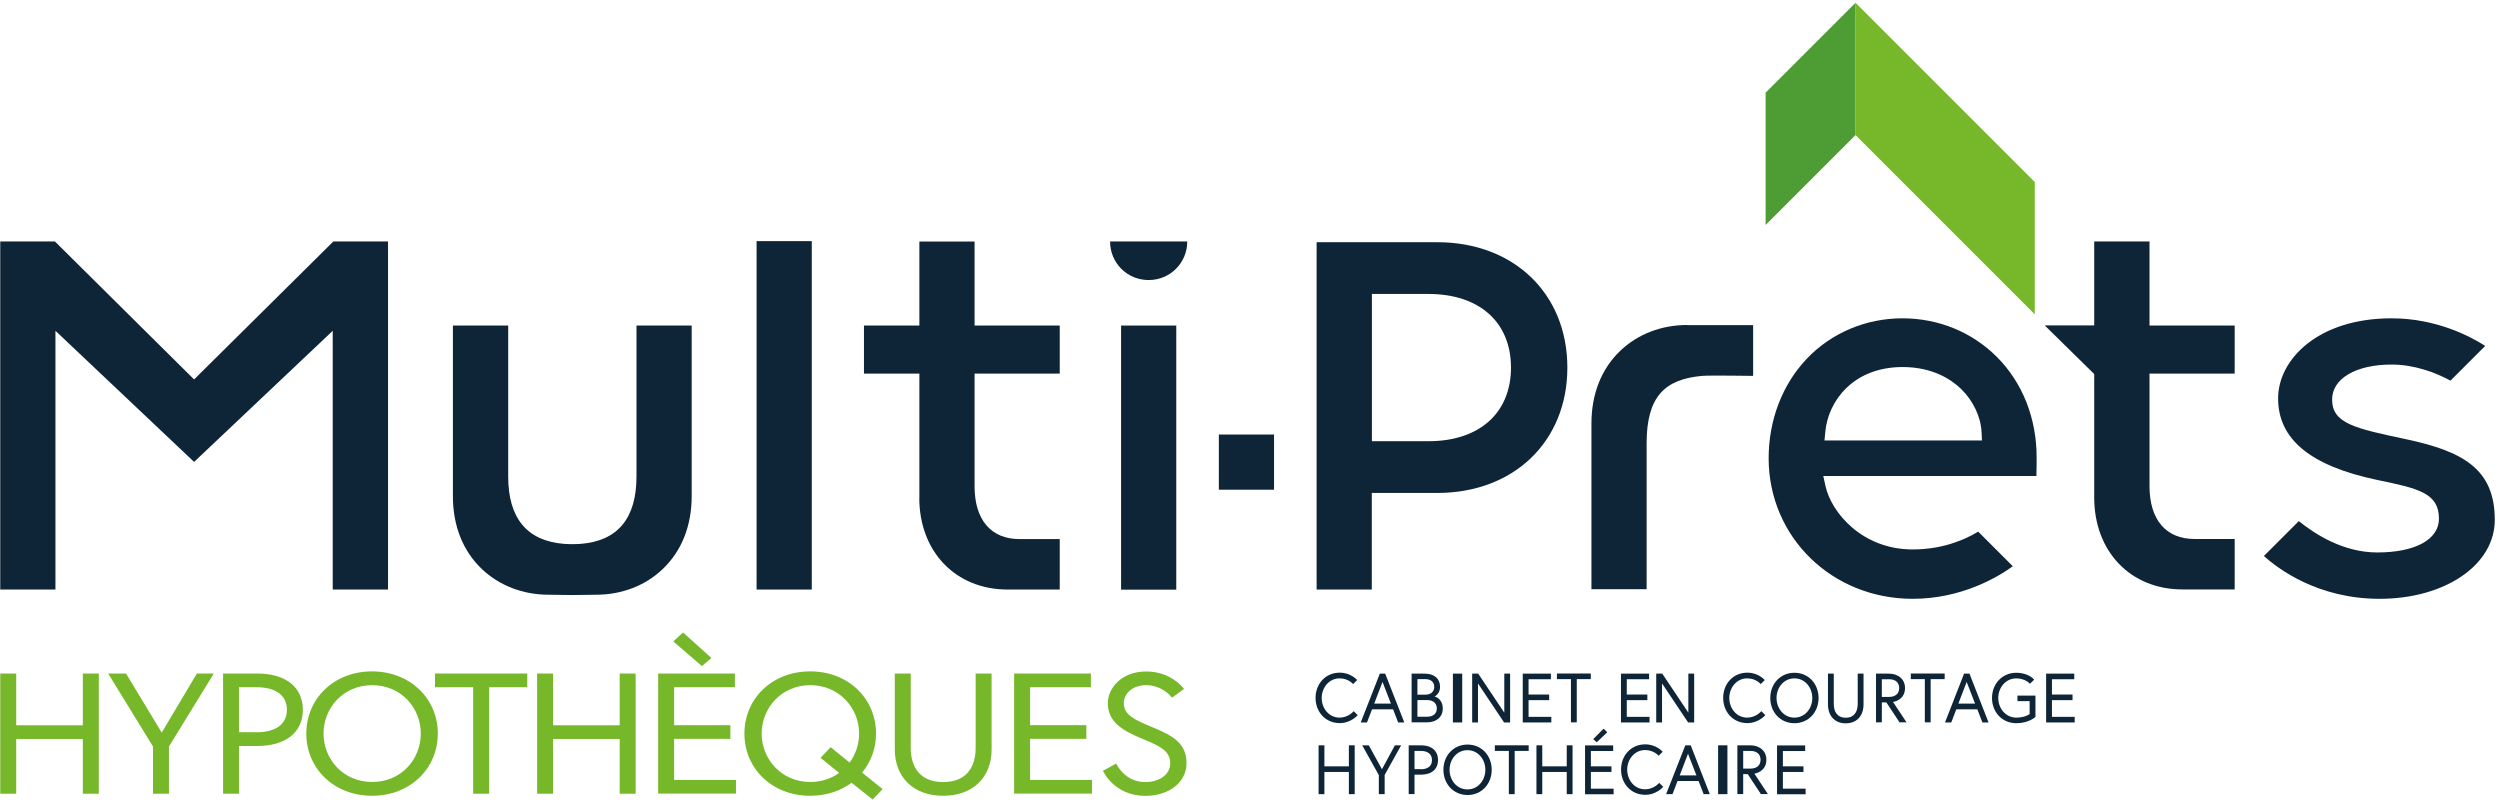 <svg width="268" height="86" viewBox="0 0 268 86" fill="none" xmlns="http://www.w3.org/2000/svg">
<path fill-rule="evenodd" clip-rule="evenodd" d="M198.911 0.298L189.273 9.936V24.116L198.9 14.489L198.912 14.501L198.911 0.298Z" fill="#4D9D34"/>
<path fill-rule="evenodd" clip-rule="evenodd" d="M198.91 0.298H198.898V14.512L198.922 14.489L218.128 33.696V19.516L198.91 0.298Z" fill="#76B82A"/>
<path fill-rule="evenodd" clip-rule="evenodd" d="M35.667 63.2H41.596V25.884H35.737L20.806 40.676L5.886 25.884H0.027V63.2H5.944V35.464L20.806 49.517L35.667 35.464V63.2Z" fill="#0E2538"/>
<path fill-rule="evenodd" clip-rule="evenodd" d="M81.106 25.849H87.022V63.199H81.106V25.849Z" fill="#0E2538"/>
<path fill-rule="evenodd" clip-rule="evenodd" d="M141.141 25.965V63.2H147.057V52.845H154.072C162.289 52.845 168.021 47.321 168.021 39.405C168.021 31.489 162.289 25.965 154.072 25.965H141.141V25.965ZM161.977 39.405C161.977 44.282 158.579 47.298 153.125 47.298H147.069V31.512H153.125C158.579 31.512 161.977 34.528 161.977 39.405V39.405Z" fill="#0E2538"/>
<path fill-rule="evenodd" clip-rule="evenodd" d="M48.551 34.898V53.192C48.551 56.37 49.626 59.074 51.66 61.004C53.52 62.772 56.062 63.755 58.801 63.755C58.813 63.755 60.72 63.778 61.355 63.789C61.991 63.778 63.898 63.755 63.898 63.755C66.648 63.755 69.179 62.784 71.04 61.004C73.073 59.074 74.148 56.37 74.148 53.192V34.898H68.231V51.077C68.231 55.55 66.232 57.976 62.28 58.3C62.257 58.3 61.794 58.335 61.355 58.335C60.916 58.335 60.454 58.3 60.442 58.3C56.49 57.976 54.479 55.55 54.479 51.077V34.898H48.551L48.551 34.898Z" fill="#0E2538"/>
<path fill-rule="evenodd" clip-rule="evenodd" d="M98.546 53.342C98.546 59.143 102.44 63.199 108.022 63.199H113.604V57.791H109.305C106.231 57.791 104.474 55.722 104.474 52.128V40.052H113.604V34.898H104.474V25.895H98.557V34.898H92.617V40.052H98.557V53.342H98.546L98.546 53.342Z" fill="#0E2538"/>
<path fill-rule="evenodd" clip-rule="evenodd" d="M180.852 34.84C178.113 34.84 175.582 35.811 173.71 37.59C171.676 39.52 170.602 42.225 170.602 45.403V63.165H176.518V47.517C176.518 42.502 178.471 40.653 182.47 40.295C183.221 40.225 187.936 40.295 187.936 40.295V34.852H180.852L180.852 34.84Z" fill="#0E2538"/>
<path fill-rule="evenodd" clip-rule="evenodd" d="M205.037 64.193C210.284 64.193 214.178 61.858 215.773 60.703L212.063 56.993C210.492 57.941 208.123 58.9 205.037 58.9C199.594 58.9 196.3 54.913 195.688 52.082L195.457 51.03H218.304C218.327 50.198 218.327 49.447 218.327 49.031C218.327 44.836 216.813 41.011 214.063 38.26C211.393 35.591 207.799 34.123 203.928 34.123C200.056 34.123 196.323 35.672 193.677 38.468C191.042 41.253 189.598 45.055 189.598 49.158C189.621 57.594 196.393 64.193 205.037 64.193L205.037 64.193ZM195.676 46.269C195.988 42.941 198.716 39.347 203.951 39.347C207.117 39.347 209.093 40.618 210.203 41.669C211.509 42.929 212.341 44.663 212.422 46.303L212.468 47.217H195.584L195.676 46.269Z" fill="#0E2538"/>
<path fill-rule="evenodd" clip-rule="evenodd" d="M255.088 64.193C262.125 64.193 267.441 60.553 267.441 55.733C267.441 50.198 263.928 48.361 257.85 47.066C252.464 45.922 250.003 45.402 250.003 42.825C250.003 40.583 252.557 39.081 256.37 39.081C258.855 39.081 261.097 39.947 262.692 40.803L266.413 37.081C264.887 36.099 261.212 34.123 256.37 34.123C248.477 34.123 244.213 38.549 244.213 42.709C244.213 47.078 247.668 49.932 254.764 51.434C259.225 52.359 261.455 52.833 261.455 55.606C261.455 57.837 258.913 59.224 254.833 59.224C251.251 59.224 248.211 57.305 246.432 55.861L242.688 59.605C244.19 60.957 248.454 64.193 255.088 64.193L255.088 64.193Z" fill="#0E2538"/>
<path fill-rule="evenodd" clip-rule="evenodd" d="M230.417 25.884H224.5V34.886H219.195L224.5 40.098V53.331C224.5 59.132 228.394 63.188 233.976 63.188H239.558V57.78H235.259C232.185 57.78 230.428 55.711 230.428 52.117V40.052H239.558V34.898H230.428V25.884H230.417L230.417 25.884Z" fill="#0E2538"/>
<path fill-rule="evenodd" clip-rule="evenodd" d="M130.66 46.581H136.577V52.498H130.66V46.581Z" fill="#0E2538"/>
<path fill-rule="evenodd" clip-rule="evenodd" d="M120.18 34.898H126.097V63.211H120.18V34.898Z" fill="#0E2538"/>
<path fill-rule="evenodd" clip-rule="evenodd" d="M123.137 30.021C125.437 30.021 127.274 28.184 127.274 25.884H119C119 28.195 120.837 30.021 123.137 30.021Z" fill="#0E2538"/>
<path fill-rule="evenodd" clip-rule="evenodd" d="M8.88 72.202H10.59V85.088H8.88V79.217H1.738V85.088H0.027V72.202H1.738V77.749H8.88V72.202Z" fill="#76B82A"/>
<path fill-rule="evenodd" clip-rule="evenodd" d="M16.401 80.026L11.594 72.202H13.512L17.337 78.535L21.105 72.202H22.919L18.112 80.026V85.088H16.401L16.401 80.026Z" fill="#76B82A"/>
<path fill-rule="evenodd" clip-rule="evenodd" d="M23.914 72.202H27.601C30.57 72.202 32.466 73.624 32.466 76.085C32.466 78.547 30.57 79.968 27.601 79.968H25.624V85.088H23.914V72.202ZM27.497 78.5C29.427 78.5 30.756 77.726 30.756 76.085C30.756 74.444 29.427 73.67 27.497 73.67H25.624V78.489H27.497V78.5Z" fill="#76B82A"/>
<path fill-rule="evenodd" clip-rule="evenodd" d="M46.935 78.639C46.935 82.36 43.999 85.307 39.885 85.307C35.771 85.307 32.836 82.36 32.836 78.639C32.836 74.918 35.771 71.971 39.885 71.971C44.011 71.983 46.935 74.93 46.935 78.639ZM45.109 78.639C45.109 75.9 43.017 73.45 39.897 73.45C36.777 73.45 34.685 75.9 34.685 78.639C34.685 81.378 36.777 83.828 39.897 83.828C43.017 83.828 45.109 81.39 45.109 78.639Z" fill="#76B82A"/>
<path fill-rule="evenodd" clip-rule="evenodd" d="M50.724 73.67H46.633V72.202H56.525V73.67H52.434V85.088H50.724L50.724 73.67Z" fill="#76B82A"/>
<path fill-rule="evenodd" clip-rule="evenodd" d="M66.43 72.202H68.141V85.088H66.43V79.217H59.288V85.088H57.578V72.202H59.288V77.749H66.43V72.202Z" fill="#76B82A"/>
<path fill-rule="evenodd" clip-rule="evenodd" d="M72.265 77.738H78.297V79.205H72.265V83.608H78.898V85.076H70.555V72.202H78.783V73.67H72.265V77.738H72.265ZM73.224 67.799L76.264 70.538L75.247 71.405L72.173 68.758L73.224 67.799Z" fill="#76B82A"/>
<path fill-rule="evenodd" clip-rule="evenodd" d="M93.911 78.639C93.911 80.246 93.356 81.679 92.42 82.823L94.616 84.591L93.553 85.712L91.288 83.909C90.109 84.787 88.584 85.307 86.85 85.307C82.736 85.307 79.801 82.36 79.801 78.639C79.801 74.918 82.736 71.971 86.85 71.971C90.987 71.971 93.911 74.93 93.911 78.639L93.911 78.639ZM89.046 80.095L91.08 81.748C91.727 80.87 92.097 79.783 92.097 78.639C92.097 75.9 89.959 73.45 86.862 73.45C83.765 73.45 81.65 75.9 81.65 78.639C81.65 81.378 83.765 83.828 86.862 83.828C88.064 83.828 89.127 83.458 89.959 82.857L87.96 81.239L89.046 80.095Z" fill="#76B82A"/>
<path fill-rule="evenodd" clip-rule="evenodd" d="M104.589 72.202H106.3V80.338C106.3 83.262 104.37 85.307 101.111 85.307C97.852 85.307 95.922 83.262 95.922 80.338V72.202H97.632V80.176C97.632 82.256 98.649 83.839 101.111 83.839C103.572 83.839 104.589 82.256 104.589 80.176C104.589 75.923 104.589 72.202 104.589 72.202H104.589Z" fill="#76B82A"/>
<path fill-rule="evenodd" clip-rule="evenodd" d="M110.425 77.738H116.458V79.205H110.425V83.608H117.059V85.076H108.715V72.202H116.943V73.67H110.425V77.738Z" fill="#76B82A"/>
<path fill-rule="evenodd" clip-rule="evenodd" d="M122.664 79.286C120.584 78.419 118.758 77.552 118.758 75.368C118.758 73.854 120.145 71.982 122.872 71.982C125.6 71.982 126.929 73.854 126.929 73.854L125.646 74.79C125.646 74.79 124.652 73.45 122.872 73.45C121.301 73.45 120.469 74.444 120.469 75.368C120.469 76.674 121.694 77.194 123.647 78.003C125.831 78.904 127.195 79.737 127.195 81.817C127.195 83.897 125.276 85.318 122.78 85.318C119.405 85.318 118.238 82.626 118.238 82.626L119.66 81.851C119.66 81.851 120.515 83.839 122.78 83.839C124.144 83.839 125.449 83.134 125.449 81.817C125.449 80.465 124.259 79.956 122.664 79.286L122.664 79.286Z" fill="#76B82A"/>
<path fill-rule="evenodd" clip-rule="evenodd" d="M145.049 73.334C145.049 73.334 144.564 72.722 143.604 72.722C142.472 72.722 141.686 73.716 141.686 74.825C141.686 75.934 142.46 76.928 143.604 76.928C144.552 76.928 145.118 76.235 145.118 76.235L145.546 76.662C145.546 76.662 144.841 77.517 143.616 77.517C142.102 77.517 141.027 76.327 141.027 74.813C141.027 73.299 142.102 72.109 143.616 72.109C144.841 72.109 145.488 72.906 145.488 72.906L145.049 73.334H145.049Z" fill="#0E2538"/>
<path fill-rule="evenodd" clip-rule="evenodd" d="M147.917 72.213H148.494L150.54 77.448H149.881L149.338 76.038H147.085L146.541 77.448H145.871L147.917 72.213ZM147.316 75.426H149.107L148.205 73.103L147.316 75.426Z" fill="#0E2538"/>
<path fill-rule="evenodd" clip-rule="evenodd" d="M151.324 72.213H152.699C153.774 72.213 154.375 72.768 154.375 73.635C154.375 74.34 153.855 74.64 153.786 74.663C153.855 74.675 154.664 74.906 154.664 75.946C154.664 76.859 153.994 77.437 152.965 77.437H151.324V72.213ZM152.803 74.467C153.393 74.467 153.751 74.143 153.751 73.635C153.751 73.126 153.393 72.802 152.803 72.802H151.948V74.467H152.803ZM154.028 75.946C154.028 75.449 153.705 75.044 152.954 75.044H151.948V76.836H152.954C153.705 76.836 154.028 76.443 154.028 75.946Z" fill="#0E2538"/>
<path fill-rule="evenodd" clip-rule="evenodd" d="M155.75 72.213H156.75V77.448H155.75V72.213Z" fill="#0E2538"/>
<path fill-rule="evenodd" clip-rule="evenodd" d="M158.464 72.213L161.26 76.397V72.213H161.884V77.448H161.237L158.44 73.265V77.448H157.816V72.213L158.464 72.213Z" fill="#0E2538"/>
<path fill-rule="evenodd" clip-rule="evenodd" d="M178.194 72.213L180.991 76.397V72.213H181.615V77.448H180.968L178.171 73.265V77.448H177.547V72.213L178.194 72.213Z" fill="#0E2538"/>
<path fill-rule="evenodd" clip-rule="evenodd" d="M163.862 74.455H166.07V75.056H163.862V76.847H166.301V77.448H163.238V72.213H166.255V72.814H163.862V74.455Z" fill="#0E2538"/>
<path fill-rule="evenodd" clip-rule="evenodd" d="M168.405 72.802H166.902V72.201H170.531V72.802H169.029V77.436H168.405V72.802L168.405 72.802Z" fill="#0E2538"/>
<path fill-rule="evenodd" clip-rule="evenodd" d="M174.39 74.455H176.597V75.056H174.39V76.847H176.828V77.448H173.766V72.213H176.782V72.814H174.39L174.39 74.455Z" fill="#0E2538"/>
<path fill-rule="evenodd" clip-rule="evenodd" d="M188.744 73.334C188.744 73.334 188.259 72.722 187.3 72.722C186.167 72.722 185.381 73.716 185.381 74.825C185.381 75.934 186.156 76.928 187.3 76.928C188.247 76.928 188.814 76.235 188.814 76.235L189.241 76.662C189.241 76.662 188.536 77.517 187.311 77.517C185.797 77.517 184.723 76.327 184.723 74.813C184.723 73.299 185.797 72.109 187.311 72.109C188.536 72.109 189.183 72.906 189.183 72.906L188.744 73.334H188.744Z" fill="#0E2538"/>
<path fill-rule="evenodd" clip-rule="evenodd" d="M194.951 74.825C194.951 76.339 193.876 77.529 192.362 77.529C190.848 77.529 189.773 76.339 189.773 74.825C189.773 73.311 190.848 72.121 192.362 72.121C193.876 72.121 194.951 73.311 194.951 74.825ZM194.28 74.825C194.28 73.716 193.506 72.722 192.362 72.722C191.218 72.722 190.444 73.716 190.444 74.825C190.444 75.935 191.218 76.929 192.362 76.929C193.506 76.929 194.28 75.935 194.28 74.825Z" fill="#0E2538"/>
<path fill-rule="evenodd" clip-rule="evenodd" d="M199.147 72.213H199.771V75.518C199.771 76.709 199.066 77.541 197.864 77.541C196.662 77.541 195.957 76.709 195.957 75.518V72.213H196.581V75.449C196.581 76.293 196.951 76.94 197.864 76.94C198.777 76.94 199.147 76.293 199.147 75.449L199.147 72.213Z" fill="#0E2538"/>
<path fill-rule="evenodd" clip-rule="evenodd" d="M201.109 72.213H202.473C203.513 72.213 204.218 72.826 204.218 73.762C204.218 74.998 203.086 75.229 202.935 75.252L204.38 77.437H203.629L202.219 75.299H201.733V77.437H201.109L201.109 72.213ZM203.594 73.762C203.594 73.184 203.213 72.814 202.508 72.814H201.733V74.709H202.508C203.213 74.709 203.594 74.328 203.594 73.762V73.762Z" fill="#0E2538"/>
<path fill-rule="evenodd" clip-rule="evenodd" d="M206.342 72.802H204.84V72.201H208.469V72.802H206.966V77.436H206.342V72.802V72.802Z" fill="#0E2538"/>
<path fill-rule="evenodd" clip-rule="evenodd" d="M210.549 72.213H211.127L213.173 77.448H212.514L211.971 76.038H209.717L209.174 77.448H208.504L210.549 72.213ZM209.937 75.426H211.728L210.827 73.103L209.937 75.426Z" fill="#0E2538"/>
<path fill-rule="evenodd" clip-rule="evenodd" d="M216.27 74.571H218.2V76.848C218.2 76.848 217.507 77.529 216.143 77.529C214.629 77.529 213.543 76.339 213.543 74.825C213.543 73.311 214.629 72.121 216.143 72.121C217.495 72.121 218.062 72.861 218.062 72.861L217.611 73.3C217.611 73.3 217.114 72.722 216.143 72.722C215.011 72.722 214.213 73.716 214.213 74.825C214.213 75.935 215.011 76.929 216.143 76.929C217.102 76.929 217.576 76.547 217.576 76.547V75.16H216.27L216.27 74.571Z" fill="#0E2538"/>
<path fill-rule="evenodd" clip-rule="evenodd" d="M219.968 74.455H222.175V75.056H219.968V76.847H222.406V77.448H219.344V72.213H222.36V72.814H219.968V74.455Z" fill="#0E2538"/>
<path fill-rule="evenodd" clip-rule="evenodd" d="M144.599 79.898H145.223V85.133H144.599V82.753H141.976V85.133H141.352V79.898H141.976V82.152H144.599V79.898Z" fill="#0E2538"/>
<path fill-rule="evenodd" clip-rule="evenodd" d="M147.799 83.076L146.031 79.898H146.736L148.146 82.464L149.533 79.898H150.203L148.435 83.076V85.133H147.811V83.076H147.799H147.799Z" fill="#0E2538"/>
<path fill-rule="evenodd" clip-rule="evenodd" d="M151.012 79.898H152.364C153.45 79.898 154.155 80.476 154.155 81.47C154.155 82.464 153.462 83.041 152.364 83.041H151.636V85.122H151.012V79.898ZM152.318 82.464C153.023 82.464 153.508 82.152 153.508 81.481C153.508 80.811 153.023 80.499 152.318 80.499H151.636V82.452H152.318V82.464Z" fill="#0E2538"/>
<path fill-rule="evenodd" clip-rule="evenodd" d="M159.912 82.521C159.912 84.035 158.837 85.225 157.323 85.225C155.809 85.225 154.734 84.035 154.734 82.521C154.734 81.007 155.809 79.817 157.323 79.817C158.837 79.817 159.912 81.007 159.912 82.521ZM159.23 82.521C159.23 81.412 158.456 80.418 157.311 80.418C156.167 80.418 155.393 81.412 155.393 82.521C155.393 83.631 156.167 84.625 157.311 84.625C158.456 84.625 159.23 83.631 159.23 82.521Z" fill="#0E2538"/>
<path fill-rule="evenodd" clip-rule="evenodd" d="M161.748 80.499H160.246V79.898H163.875V80.499H162.372V85.133H161.748V80.499Z" fill="#0E2538"/>
<path fill-rule="evenodd" clip-rule="evenodd" d="M167.954 79.898H168.578V85.133H167.954V82.753H165.331V85.133H164.707V79.898H165.331V82.152H167.954V79.898Z" fill="#0E2538"/>
<path fill-rule="evenodd" clip-rule="evenodd" d="M170.542 82.151H172.749V82.752H170.542V84.543H172.98V85.144H169.918V79.909H172.934V80.51H170.542V82.151ZM172.299 78.499L171.166 79.574L170.796 79.228L171.906 78.118L172.299 78.499Z" fill="#0E2538"/>
<path fill-rule="evenodd" clip-rule="evenodd" d="M177.799 81.019C177.799 81.019 177.314 80.407 176.354 80.407C175.222 80.407 174.436 81.4 174.436 82.51C174.436 83.619 175.21 84.613 176.354 84.613C177.302 84.613 177.868 83.92 177.868 83.92L178.296 84.347C178.296 84.347 177.591 85.203 176.366 85.203C174.852 85.203 173.777 84.012 173.777 82.498C173.777 80.984 174.852 79.794 176.366 79.794C177.591 79.794 178.238 80.592 178.238 80.592L177.799 81.019L177.799 81.019Z" fill="#0E2538"/>
<path fill-rule="evenodd" clip-rule="evenodd" d="M180.666 79.898H181.244L183.29 85.133H182.631L182.088 83.723H179.834L179.291 85.133H178.609L180.666 79.898ZM180.065 83.122H181.857L180.955 80.8L180.065 83.122Z" fill="#0E2538"/>
<path fill-rule="evenodd" clip-rule="evenodd" d="M184.18 79.898H185.18V85.133H184.18V79.898Z" fill="#0E2538"/>
<path fill-rule="evenodd" clip-rule="evenodd" d="M186.246 79.898H187.61C188.65 79.898 189.355 80.511 189.355 81.447C189.355 82.683 188.222 82.914 188.072 82.938L189.517 85.122H188.765L187.356 82.984H186.87V85.122H186.246L186.246 79.898ZM188.731 81.447C188.731 80.869 188.349 80.499 187.644 80.499H186.87V82.394H187.644C188.349 82.394 188.731 82.025 188.731 81.447Z" fill="#0E2538"/>
<path fill-rule="evenodd" clip-rule="evenodd" d="M191.124 82.152H193.331V82.753H191.124V84.544H193.562V85.145H190.5V79.91H193.516V80.511H191.124V82.152L191.124 82.152Z" fill="#0E2538"/>
</svg>
